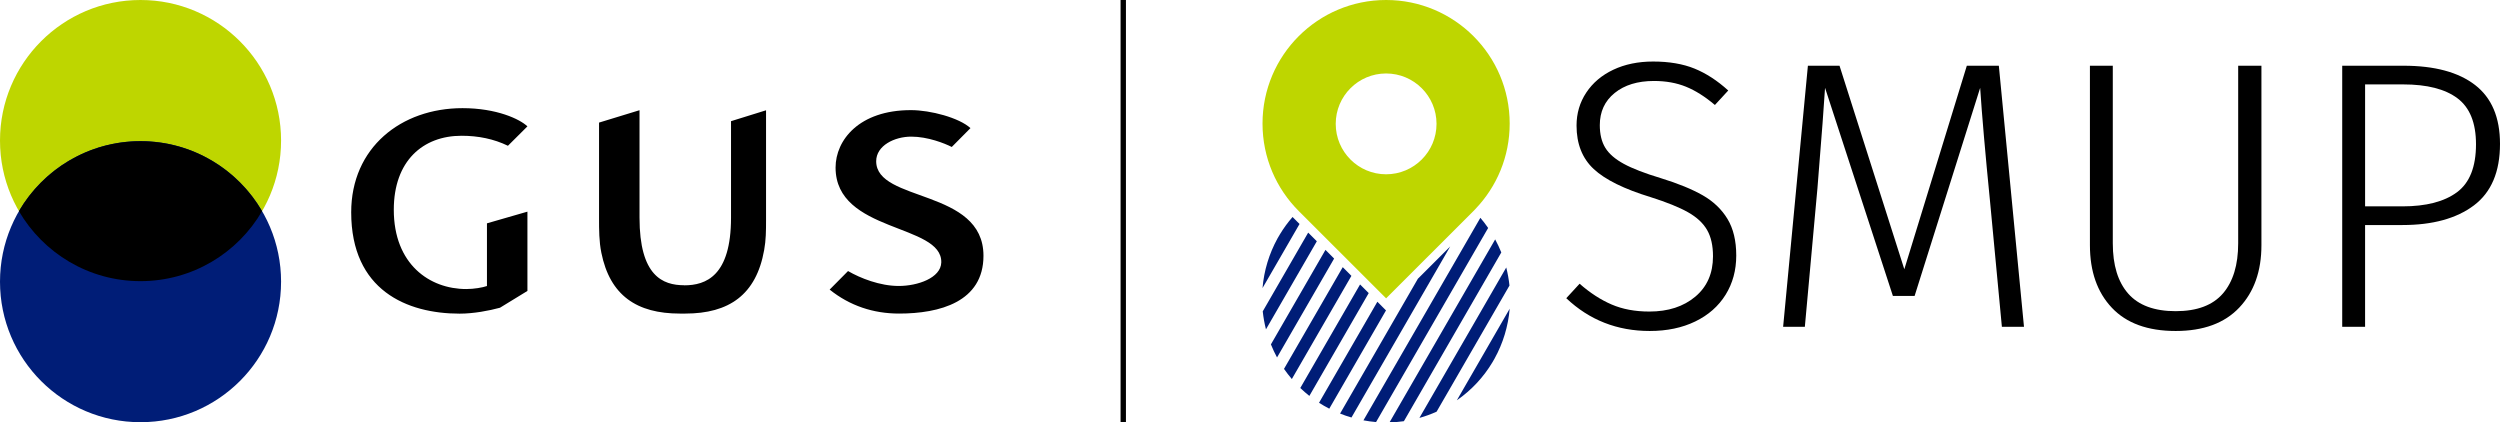 <?xml version="1.0" encoding="UTF-8"?>
<svg id="Warstwa_2" data-name="Warstwa 2" xmlns="http://www.w3.org/2000/svg" viewBox="0 0 318.739 53.858">
  <defs>
    <style>
      .cls-1, .cls-2 {
        fill: #bed600;
      }

      .cls-3, .cls-4, .cls-2 {
        fill-rule: evenodd;
      }

      .cls-4, .cls-5 {
        fill: #001d77;
      }
    </style>
  </defs>
  <g id="Warstwa_2-2" data-name="Warstwa 2">
    <g>
      <g>
        <path class="cls-2" d="M35.835,17.923c0,9.897-8.026,17.913-17.923,17.913S0,27.819,0,17.923,8.026,0,17.913,0s17.923,8.026,17.923,17.923Z"/>
        <path class="cls-4" d="M35.835,35.916c0,9.897-8.026,17.913-17.923,17.913S0,45.812,0,35.916s8.026-17.923,17.913-17.923,17.923,8.026,17.923,17.923Z"/>
        <path class="cls-3" d="M33.411,26.924c-3.098,5.331-8.881,8.921-15.499,8.921s-12.391-3.591-15.499-8.921c3.108-5.331,8.881-8.921,15.499-8.921s12.401,3.591,15.499,8.921Z"/>
        <path d="M105.775,36.921c2.565,2.062,5.572,3.058,8.851,3.058,5.16,0,10.762-1.478,10.762-7.372,0-8.589-13.678-6.779-13.678-12.049,0-2.001,2.343-3.138,4.466-3.138s4.254.855,5.17,1.318l2.384-2.404c-1.448-1.328-5.119-2.293-7.563-2.293h-.04c-6.588,0-9.595,3.822-9.595,7.322,0,8.338,13.608,7.121,13.477,12.099-.06,1.981-3.017,2.997-5.421,2.997s-4.908-.996-6.467-1.901c0,0-2.343,2.364-2.343,2.364ZM87.239,36.368c-2.756,0-5.703-1.197-5.703-8.619v-13.698l-5.16,1.579v12.22c0,1.458,0,2.917.292,4.365,1.096,5.461,4.526,7.764,10.017,7.764h.553c.191,0-.07,0,.121,0,5.592,0,9.052-2.394,10.068-8.096.231-1.257.241-2.504.241-3.782v-14.04l-4.466,1.388v12.31c0,7.422-3.198,8.619-5.964,8.619l-0-.01ZM62.075,36.469c-.553.191-1.629.382-2.635.382-4.667,0-9.233-3.158-9.233-10.108,0-6.236,3.721-9.434,8.639-9.434,2.122,0,4.114.402,5.914,1.277l2.484-2.474c-.966-.925-3.922-2.323-8.277-2.323-7.835,0-14.191,5.039-14.191,13.276,0,9.957,7.111,12.924,13.829,12.924,1.77,0,3.741-.372,5.139-.754l3.5-2.142v-10.108l-5.16,1.489v8.006l-.01-.01Z"/>
        <polyline points="142.868 0 142.868 53.858 143.552 53.858 143.552 0"/>
      </g>
      <g>
        <g>
          <path class="cls-4" d="M192.479,39.362c-.191,2.233-.849,4.41-1.936,6.368l-.268.466c-1.124,1.876-2.651,3.534-4.534,4.841l6.738-11.675Z"/>
          <path class="cls-4" d="M192.451,36.405l-9.292,16.084c-.719.322-1.452.589-2.191.794l11.072-19.179c.192.767.328,1.527.411,2.301Z"/>
          <path class="cls-4" d="M191.409,32.186l-12.42,21.515c-.609.089-1.226.137-1.836.157l13.475-23.336c.295.548.555,1.103.781,1.664Z"/>
          <path class="cls-4" d="M189.732,29.064l-14.29,24.747c-.534-.048-1.075-.116-1.609-.22l14.907-25.821c.349.411.685.842.992,1.294Z"/>
          <path class="cls-4" d="M184.898,31.42l-12.592,21.809c-.493-.144-.98-.308-1.452-.5l9.921-17.194,4.123-4.115Z"/>
          <path class="cls-4" d="M176.709,39.575l-7.232,12.53c-.443-.233-.882-.479-1.307-.753l7.436-12.88,1.102,1.103Z"/>
          <path class="cls-4" d="M174.504,37.37l-7.566,13.106c-.398-.315-.781-.651-1.157-1.007l7.621-13.202,1.102,1.102Z"/>
          <path class="cls-4" d="M172.298,35.171l-7.594,13.154c-.349-.411-.684-.842-1-1.294l7.491-12.969,1.102,1.109Z"/>
          <path class="cls-4" d="M170.094,32.967l-7.278,12.606c-.295-.548-.555-1.103-.78-1.664l6.956-12.052,1.103,1.11Z"/>
          <path class="cls-4" d="M167.889,30.762l-6.484,11.229c-.192-.759-.328-1.527-.411-2.294l5.793-10.038,1.103,1.103Z"/>
          <path class="cls-5" d="M165.685,28.558l-4.719,8.168c.186-2.212.835-4.368,1.91-6.327l.309-.527c.466-.774,1.007-1.513,1.609-2.205l.014.014.877.877Z"/>
          <path class="cls-1" d="M176.722,0c-8.704,0-15.756,7.052-15.756,15.756,0,4.356,1.76,8.292,4.616,11.148l11.14,11.133,11.134-11.127c.082-.089.171-.178.253-.266,2.712-2.828,4.369-6.663,4.369-10.888,0-8.704-7.054-15.756-15.756-15.756ZM176.722,22.221c-3.547,0-6.423-2.876-6.423-6.431,0-3.547,2.876-6.423,6.423-6.423s6.429,2.876,6.429,6.423c0,3.554-2.883,6.431-6.429,6.431Z"/>
        </g>
        <g>
          <path d="M216.044,8.745c1.474.6,2.907,1.53,4.3,2.793l-1.701,1.846c-1.263-1.068-2.495-1.846-3.693-2.331-1.199-.486-2.559-.73-4.081-.73-2.074,0-3.742.51-5.006,1.531s-1.895,2.389-1.895,4.106c0,1.166.235,2.13.704,2.89.469.762,1.255,1.443,2.357,2.041,1.101.6,2.673,1.207,4.714,1.822,2.203.68,3.985,1.409,5.345,2.186,1.36.778,2.413,1.782,3.158,3.013.744,1.232,1.118,2.787,1.118,4.665,0,1.879-.454,3.547-1.36,5.005-.908,1.458-2.195,2.592-3.864,3.402-1.668.809-3.604,1.215-5.806,1.215-4.147,0-7.695-1.393-10.642-4.179l1.701-1.846c1.328,1.166,2.688,2.049,4.082,2.648,1.392.6,2.996.899,4.811.899,2.397,0,4.349-.632,5.854-1.895,1.507-1.263,2.26-2.98,2.26-5.151,0-1.36-.251-2.478-.753-3.352-.503-.875-1.312-1.628-2.43-2.26s-2.697-1.271-4.738-1.919c-3.402-1.037-5.831-2.236-7.289-3.596-1.458-1.36-2.187-3.207-2.187-5.539,0-1.555.413-2.956,1.239-4.203.827-1.246,1.976-2.219,3.45-2.916,1.474-.696,3.166-1.045,5.077-1.045,2.041,0,3.798.301,5.272.899Z"/>
          <path d="M258.05,41.665h-2.819l-1.506-15.937c-.616-6.219-1.038-11.063-1.263-14.529l-8.358,26.531h-2.769l-8.65-26.531c-.097,1.717-.421,5.994-.971,12.828l-.147,1.604-1.457,16.034h-2.769l3.158-33.285h4.032l8.261,25.948,7.969-25.948h4.082l3.207,33.285Z"/>
          <path d="M288.322,31.267c0,3.304-.94,5.953-2.819,7.944s-4.584,2.988-8.114,2.988c-3.564,0-6.276-.988-8.139-2.964-1.863-1.975-2.794-4.632-2.794-7.969V8.38h2.916v22.643c0,2.787.656,4.924,1.968,6.414s3.329,2.236,6.05,2.236c2.722,0,4.729-.754,6.025-2.26,1.295-1.506,1.943-3.636,1.943-6.39V8.38h2.964v22.887Z"/>
          <path d="M315.557,10.834c2.121,1.637,3.182,4.139,3.182,7.508,0,3.563-1.11,6.179-3.328,7.847-2.22,1.668-5.257,2.502-9.111,2.502h-4.762v12.973h-2.916V8.38h7.823c3.951,0,6.988.818,9.111,2.454ZM313.249,24.513c1.62-1.198,2.43-3.239,2.43-6.122,0-2.722-.786-4.672-2.357-5.856-1.571-1.182-3.879-1.774-6.924-1.774h-4.859v15.549h4.762c3.012,0,5.327-.599,6.948-1.798Z"/>
        </g>
      </g>
    </g>
  </g>
</svg>